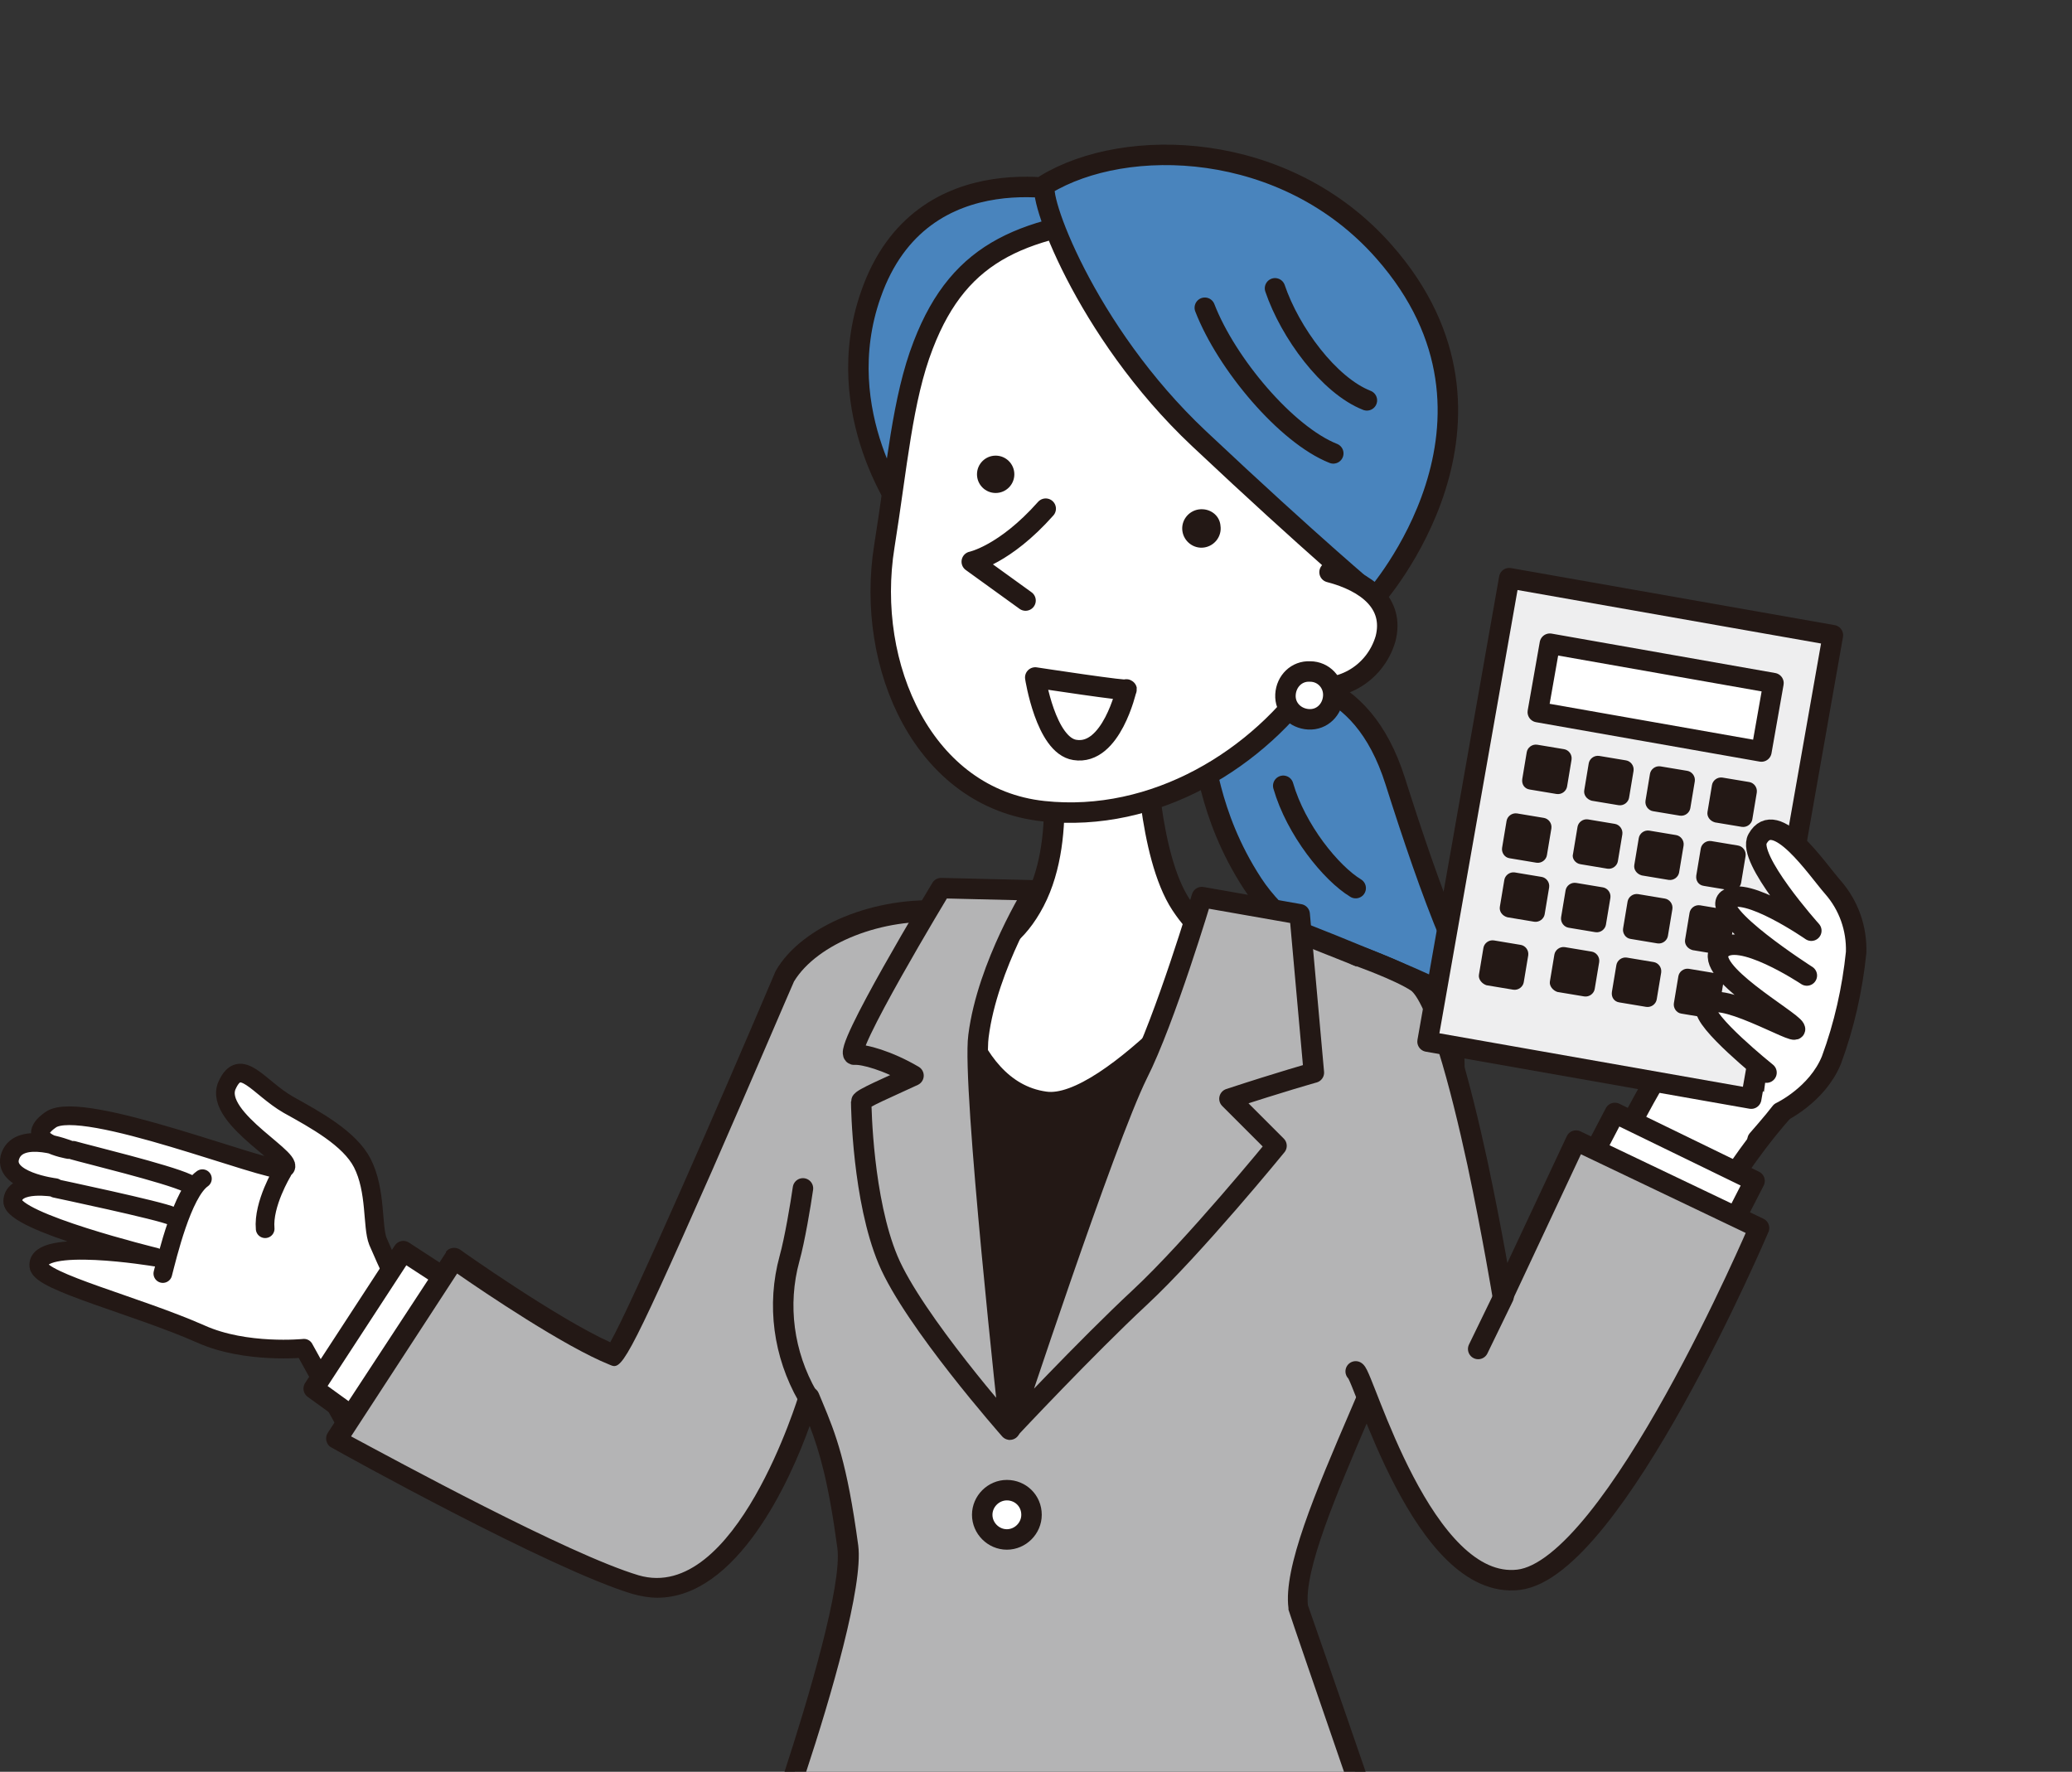 <svg version="1.1" id="レイヤー_1" xmlns="http://www.w3.org/2000/svg" x="0" y="0" viewBox="0 0 277.4 237.2" xml:space="preserve"><rect x="0" y="0" width="277.4" height="237.2" fill="#333333" stroke="none"/><style>.st0{stroke:#231815;stroke-width:2.5;stroke-linecap:round;stroke-linejoin:round}.st0,.st1{fill:#fff}.st1,.st2,.st3{stroke:#231815;stroke-linecap:round;stroke-linejoin:round}.st1,.st2,.st3{stroke-width:2.74}.st2{fill:#4984bd}.st3{fill:#f9be00}.st4{fill:#b4b4b5}.st5{fill:#231815}.st6{fill:none}.st6,.st7,.st8{stroke:#231815;stroke-width:2.74;stroke-linecap:round;stroke-linejoin:round}.st7{fill:#b4b4b5}.st8{fill:#eeeeef}</style><g id="レイヤー_2_00000070086974670730502130000001561866612338928556_"><g id="レイヤー_1-2"><path class="st0" d="M60.4 185.7c-1.2-1-7.5-14.1-9.8-19.5-.8-2-.2-6.8-2.1-10.5-1.7-3.3-6.3-5.8-9.9-7.8-4-2.3-6.4-6.6-8.2-2.6-2 4.5 10.2 10.4 7.5 11.2-1.9.6-26.9-9.5-31.1-6.6s2.4 4 2.4 4-6.5-2.6-7.8.8 6 4.3 6 4.3-5.6-1-5.7 1.8 19.1 7.5 19.1 7.5-16.1-2.7-15.6 1.2c.2 2.1 13.1 5.3 21.7 9.1 6 2.7 13.8 1.9 13.8 1.9l6.2 11.2 13.5-6zm-33.3-27.9c-2.7 1.9-4.7 10.4-5.3 12.7M7.4 159.1s14.2 3 15.6 3.7M9.8 154c1.7.5 12.5 3.1 15.3 4.4m12.7-1.5s-2.6 4.3-2.3 7.6"/><path class="st1" d="M64.9 174.6L54 167.5l-12 18.4 9.4 6.8m188.8-45.5c-6.8 6.8-13.6 19.1-13.6 19.1l-14-4.4s8.7-18.2 11.6-21.1 16 6.4 16 6.4z"/><path class="st2" d="M165.2 89.7c6.9.6 17 .4 21.6 14.9s10.2 30.2 14 30.9c-11.1-.6-26.9-7.7-33.1-17.2s-6.2-17.8-7.1-18.7"/><path class="st3" d="M171.8 105.2c1.7 5.9 6.4 11.7 9.7 13.7"/><path class="st1" d="M229.2 169.2l5.7-11.1-18.7-9.1-4.7 9"/><path class="st4" d="M191.7 132.2c-1.4-.9-16.9-7.1-16.9-7.1s-24.7-3.7-29-3.7c-6.5 0-15.1.9-19.4.6-9-.7-18.2 3.2-21.4 8.7 0 0-21.8 51.2-22.9 50.7-7.1-2.9-21.3-12.9-21.3-12.9l-15.9 24.1S74 208.8 85 212c14.6 4.3 23.2-25.2 23.2-25.2 1.9 4.8 3.6 8.1 5.2 20.1.7 5.2-3.8 20.4-7 30.3h75c-3.2-9.2-7.5-21.6-7.6-22.2-1.2-9.2 13.9-34.5 18.9-54.5 1.4-6.1 4.1-25-1-28.3z"/><path class="st5" d="M192.4 131c-1.4-.9-14.5-6.2-17.1-7.2-.1 0-.2-.1-.3-.1-1-.2-24.8-3.7-29.2-3.7-2.9 0-6.2.2-9.3.4-3.3.3-6.6.3-9.9.2-9.4-.7-19.2 3.3-22.7 9.3 0 .1-.1.1-.1.2-7.3 17.2-19.3 44.7-22.1 49.6-7.1-3.2-20-12.3-20.1-12.4-.6-.4-1.5-.3-1.9.3v.1l-15.8 24.1c-.2.3-.3.7-.2 1.1.1.4.3.7.7.9 1.2.7 29.3 16.3 40.3 19.6 1.1.3 2.2.5 3.3.5 10.7 0 17.8-15.7 20.4-23 1.3 3.4 2.5 7.4 3.7 16.3.7 4.9-3.9 20.3-7.1 30.1h2.9c3.3-10 7.7-25 7-30.4-1.5-11.1-3-14.9-4.8-19.2l-.5-1.2c-.3-.7-1.1-1-1.8-.8-.4.2-.7.5-.8.9-.1.3-8.5 28.1-21.5 24.3-9.4-2.8-32.7-15.5-38.5-18.6l14.2-21.8c3.6 2.5 14.4 9.8 20.4 12.2 1.6.7 1.9.8 13.7-25.9 5.3-12.1 10.5-24.3 11-25.4 3.1-5.1 11.9-8.6 20.1-7.9 3.4.1 6.9 0 10.3-.2 3.1-.2 6.4-.3 9.2-.3 4 0 26.6 3.3 28.7 3.6 7.4 2.9 15.6 6.3 16.5 6.9 3.9 2.5 2.3 19.1.3 26.8-2.2 9-6.6 19.2-10.5 28.3-4.9 11.4-9.1 21.3-8.4 26.7v.2c.2.7 4.3 12.6 7.5 21.9h2.9c-3.6-10.5-7.4-21.3-7.8-22.5-.5-4.7 3.7-14.6 8.2-25.1 3.9-9.2 8.4-19.5 10.6-28.7 1.3-5.2 4.9-26-1.5-30.1z"/><path class="st5" d="M125.2 126.6s44.5 4.1 43.1 3.6c-1.3-.4-33.2 62.6-33.2 62.6s-17-31.6-14.9-39.5 6.5-23.6 5-26.7z"/><path class="st1" d="M153.4 99.4s.3 15 4.7 21.7 8.7 5.3 8.7 5.3-18.1 22.4-26.9 21.1c-11.6-1.6-13.3-20-13.3-20s7.2 2.2 11.9-6.8 1.7-22.4 1.7-22.4"/><path class="st6" d="M161.5 126.4s-7.9 36.4-15.6 45.4c-4.5 5.3-8.8 10.8-12.7 16.5-9.7-22.7-3.1-62.9-2.8-62.9"/><path class="st7" d="M175.9 143.6l-1.9-21.2-13.1-2.3s-4.9 16.4-8.6 23.7c-4.4 8.9-17.1 47.5-17.1 47.5s10.2-10.9 17.4-17.6 18.3-20.3 18.3-20.3l-6.3-6.3c7-2.3 11.3-3.5 11.3-3.5z"/><path class="st7" d="M131 138.7c1.2-9.5 7.5-19.5 7.5-19.5l-12.5-.3s-13.6 22.5-11.6 22.3c1.2-.1 4.5.8 7.9 2.8-3.2 1.5-7 3.1-7 3.5 0 .7.2 13.1 3.6 21.2s16.3 22.7 16.3 22.7-5.1-46.2-4.2-52.7z"/><path class="st2" d="M144.6 25.9s-21.2-6-28 13.5c-5.6 15.9 4.6 29.5 4.6 29.5l23.4-43z"/><path class="st1" d="M123.6 46.2c-2.8 7.2-3.5 16.3-5.2 26.9-2.6 16.1 5.3 33.8 21.3 35.5 14.9 1.6 28.9-7 36.5-18.3 5.1-7.6 10.1-23.1 9.1-33.5S168.7 27.1 153 28.7s-24.4 4.5-29.4 17.5z"/><path class="st2" d="M140 24.7c-1.4.9 5.2 19.6 20.5 34S184.1 80 184.1 80s21.1-23.7 1.2-46.3c-13.2-15-34.6-15.5-45.3-9z"/><path class="st5" d="M163.4 70.4c.2 1.4-.8 2.7-2.2 2.9-1.4.2-2.7-.8-2.9-2.2-.2-1.4.8-2.7 2.2-2.9 1.5-.2 2.8.8 2.9 2.2z"/><circle class="st5" cx="133.3" cy="63.5" r="2.5"/><path class="st6" d="M161.3 41.2c2.9 7.5 10.9 17 17.2 19.5m-7.8-22.1c2 5.9 7.2 13 12.3 15"/><path class="st1" d="M140 68.1c-5.5 6.2-9.9 7.1-9.9 7.1l7.2 5.2m13.5 11.9s-2 8.9-6.9 8.1c-3.9-.6-5.3-9.7-5.3-9.7s13.1 2 12.2 1.6zM178 76.6c5 1.3 8.7 4.2 7.5 8.9-1.4 4.8-6.3 7.6-11.1 6.2h-.1"/><path class="st1" d="M178.5 93.2c-.1 1.8-1.5 3.2-3.3 3.1-1.8-.1-3.2-1.5-3.1-3.3.1-1.8 1.5-3.2 3.3-3.1 1.8 0 3.2 1.5 3.1 3.3zm-40.4 109.6c0 1.8-1.5 3.3-3.3 3.3s-3.3-1.5-3.3-3.3 1.5-3.3 3.3-3.3 3.3 1.4 3.3 3.3z"/><path class="st6" d="M107.5 159.1c-.3 2.1-1.1 6.9-1.8 9.4-1.7 6.2-.8 12.8 2.4 18.4"/><path class="st7" d="M181.5 183.6c1.1.6 9 29.4 21.8 27.9s32.2-47.1 32.2-47.1L211 152.7l-9.8 20.9s-1.4-8.5-3.4-17.9c-2.3-10.6-5.4-22.3-8.1-24.2-2.4-1.6-8.1-3.6-8.1-3.6"/><path transform="rotate(-80.003 218.244 112.299)" class="st8" d="M186.8 90.3h63v44h-63z"/><path transform="rotate(-80.003 221.65 93.393)" class="st1" d="M217 78.2h9.3v30.4H217z"/><path class="st5" d="M203.8 104.3l.6-3.6c.1-.6.7-1.1 1.4-1l3.6.6c.6.1 1.1.7 1 1.4l-.6 3.6c-.1.6-.7 1.1-1.4 1l-3.6-.6c-.7-.1-1.1-.7-1-1.4zm8.3 1.5l.6-3.6c.1-.6.7-1.1 1.4-1l3.6.6c.6.1 1.1.7 1 1.4l-.6 3.6c-.1.6-.7 1.1-1.4 1l-3.6-.6c-.7-.2-1.1-.8-1-1.4zm8.2 1.4l.6-3.6c.1-.6.7-1.1 1.4-1l3.6.6c.6.1 1.1.7 1 1.4l-.6 3.6c-.1.6-.7 1.1-1.4 1l-3.6-.6c-.6-.1-1.1-.7-1-1.4zm8.3 1.5l.6-3.6c.1-.6.7-1.1 1.4-1l3.6.6c.6.1 1.1.7 1 1.4l-.6 3.6c-.1.6-.7 1.1-1.4 1l-3.6-.6c-.7-.2-1.1-.8-1-1.4zm-27.5 4.8l.6-3.6c.1-.6.7-1.1 1.4-1l3.6.6c.6.1 1.1.7 1 1.4l-.6 3.6c-.1.6-.7 1.1-1.4 1l-3.6-.6c-.7-.1-1.1-.8-1-1.4zm9.5.8l.6-3.6c.1-.6.7-1.1 1.4-1l3.6.6c.6.1 1.1.7 1 1.4l-.6 3.6c-.1.6-.7 1.1-1.4 1l-3.6-.6c-.7-.1-1.2-.8-1-1.4zm8.2 1.5l.6-3.6c.1-.6.7-1.1 1.4-1l3.6.6c.6.1 1.1.7 1 1.4l-.6 3.6c-.1.6-.7 1.1-1.4 1l-3.6-.6c-.7-.2-1.1-.8-1-1.4zm8.3 1.4l.6-3.6c.1-.6.7-1.1 1.4-1l3.6.6c.6.1 1.1.7 1 1.4l-.6 3.6c-.1.6-.7 1.1-1.4 1l-3.6-.6c-.7-.1-1.1-.7-1-1.4zm-26.3 4.2l.6-3.6c.1-.6.7-1.1 1.4-1l3.6.6c.6.1 1.1.7 1 1.4l-.6 3.6c-.1.6-.7 1.1-1.4 1l-3.6-.6c-.7-.2-1.1-.8-1-1.4zm8.2 1.4l.6-3.6c.1-.6.7-1.1 1.4-1l3.6.6c.6.1 1.1.7 1 1.4l-.6 3.6c-.1.6-.7 1.1-1.4 1l-3.6-.6c-.6-.1-1.1-.7-1-1.4zm8.3 1.5l.6-3.6c.1-.6.7-1.1 1.4-1l3.6.6c.6.1 1.1.7 1 1.4l-.6 3.6c-.1.6-.7 1.1-1.4 1l-3.6-.6c-.7-.1-1.1-.8-1-1.4zm8.3 1.5l.6-3.6c.1-.6.7-1.1 1.4-1l3.6.6c.6.1 1.1.7 1 1.4l-.6 3.6c-.1.6-.7 1.1-1.4 1l-3.6-.6c-.7-.2-1.1-.8-1-1.4zm-27.6 4.7l.6-3.6c.1-.6.7-1.1 1.4-1l3.6.6c.6.1 1.1.7 1 1.4l-.6 3.6c-.1.6-.7 1.1-1.4 1l-3.6-.6c-.6-.2-1.1-.8-1-1.4zm9.5.9l.6-3.6c.1-.6.7-1.1 1.4-1l3.6.6c.6.1 1.1.7 1 1.4l-.6 3.6c-.1.6-.7 1.1-1.4 1l-3.6-.6c-.6-.2-1.1-.8-1-1.4zm8.3 1.4l.6-3.6c.1-.6.7-1.1 1.4-1l3.6.6c.6.1 1.1.7 1 1.4l-.6 3.6c-.1.6-.7 1.1-1.4 1l-3.6-.6c-.7-.1-1.1-.7-1-1.4zm8.3 1.5l.6-3.6c.1-.6.7-1.1 1.4-1l3.6.6c.6.1 1.1.7 1 1.4l-.6 3.6c-.1.6-.7 1.1-1.4 1l-3.6-.6c-.7-.1-1.1-.8-1-1.4z"/><path class="st1" d="M236.5 143.6s-8.6-6.9-8.1-8.7c.9-3 12.5 4 11.9 2.8s-12.3-7.7-10-10.5 11.6 3.4 11.6 3.4-13-8.3-10.6-10.2 11.2 4.2 11.2 4.2-8.7-9.7-7.2-12.3c2.4-4.3 7.9 4 10.1 6.5 2.1 2.4 3.2 5.5 3.1 8.7-.5 4.9-1.6 9.8-3.3 14.4-1.9 4.7-6.8 7-6.8 7-.9 1.2-3.1 3.7-3.1 3.7"/><path class="st6" d="M201.3 173.6l-3.4 7"/></g></g></svg>